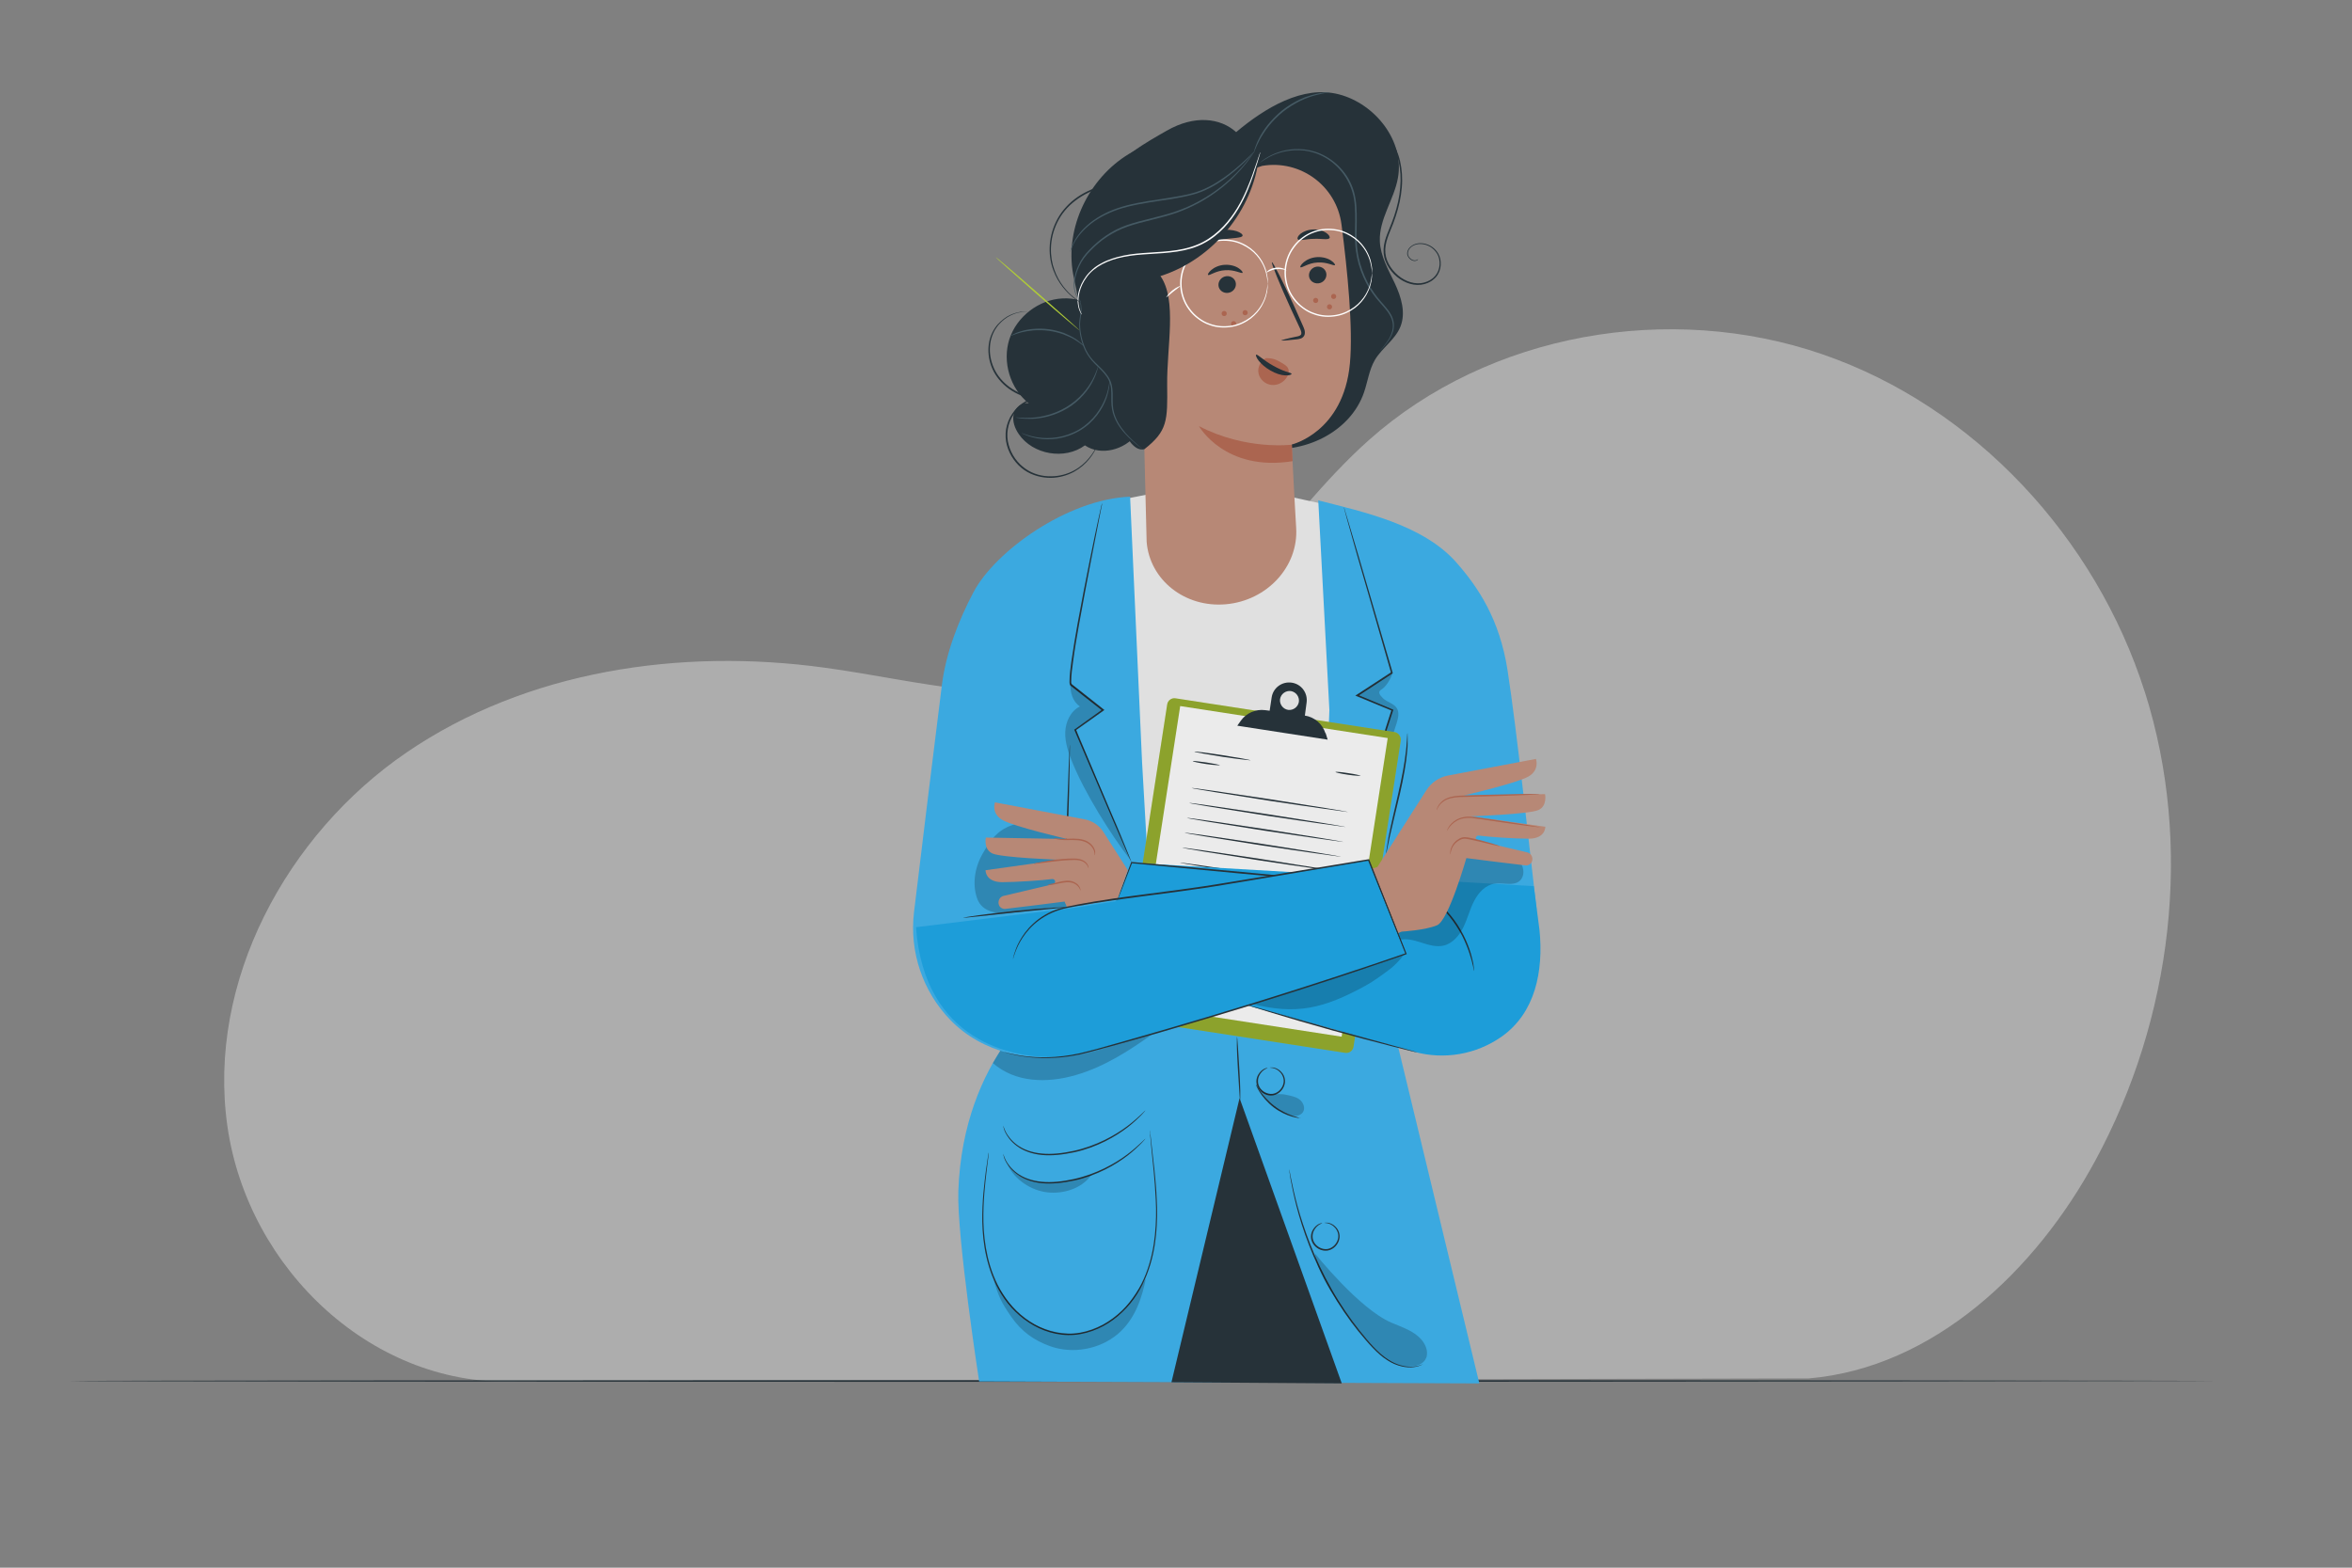 <?xml version="1.0" encoding="UTF-8"?>
<svg id="Calque_1" data-name="Calque 1" xmlns="http://www.w3.org/2000/svg" viewBox="0 0 165 110">
  <rect x="0" y="0" width="165" height="110" fill="#808080" stroke="none"/>
  <defs>
    <style>
      .cls-1 {
        fill: #ab6550;
      }

      .cls-2 {
        fill: #1d9dd9;
      }

      .cls-3 {
        opacity: .42;
      }

      .cls-3, .cls-4 {
        fill: #ebebeb;
      }

      .cls-5 {
        fill: #fff;
      }

      .cls-6 {
        fill: #fbfbfb;
      }

      .cls-7 {
        fill: #e0e0e0;
      }

      .cls-8 {
        fill: #455a64;
      }

      .cls-9 {
        fill: #3ba9e0;
      }

      .cls-10 {
        fill: #b78876;
      }

      .cls-11 {
        opacity: .2;
      }

      .cls-12 {
        fill: #263239;
      }

      .cls-13 {
        fill: #afcb37;
      }
    </style>
  </defs>
  <path class="cls-3" d="M150.46,48.54c-3.43-10.79-11.91-19.99-22.61-23.68-10.7-3.69-23.37-1.51-31.82,6.02-6.3,5.61-10.6,14.06-18.59,16.78-6.26,2.12-13.04.08-19.59-.81-10.11-1.39-20.9.19-29.33,5.95-8.42,5.76-14,16.09-12.57,26.2,1.43,10.1,10.33,18.49,20.52,17.92l90.41-.2c8.75-.74,15.94-7.57,20.12-15.3,5.39-9.95,6.89-22.08,3.47-32.86Z"/>
  <path class="cls-12" d="M155.36,96.9s-33.7.06-75.26.06-75.26-.03-75.26-.06,33.69-.06,75.26-.06,75.26.03,75.26.06Z"/>
  <g>
    <path class="cls-9" d="M73.56,69.99s-6,4.07-6.33,13.59c-.11,3.19,1.46,13.35,1.46,13.35l35.09.14-6.57-27.24-11.04-2.52-12.62,2.67Z"/>
    <g>
      <polygon class="cls-12" points="86.96 77.05 82.18 96.99 94.13 97.07 86.96 77.05"/>
      <path class="cls-12" d="M86.78,72.73s.04.25.06.65c.03.44.06.98.1,1.58.04.62.06,1.17.07,1.58,0,.4,0,.66-.01.66-.02,0-.04-.25-.06-.65-.03-.44-.06-.98-.1-1.58-.04-.62-.06-1.17-.07-1.58,0-.4,0-.66.01-.66Z"/>
      <path class="cls-12" d="M88.94,74.93s-.08.03-.2.1c-.12.07-.29.21-.4.44-.11.22-.14.56.04.84.17.28.54.49.91.44.38-.06.66-.38.74-.7.09-.32-.05-.63-.22-.81-.17-.19-.38-.27-.52-.3-.14-.03-.22-.02-.22-.03,0,0,.02,0,.06-.01.04,0,.1,0,.17,0,.15.02.37.09.56.29.1.1.19.22.24.38.05.15.07.34.02.51-.08.35-.39.71-.82.78-.43.06-.83-.18-1.02-.49-.1-.16-.14-.33-.14-.5,0-.16.05-.31.11-.43.13-.24.31-.38.45-.45.07-.03.12-.05.16-.06.04,0,.06,0,.06,0Z"/>
      <path class="cls-12" d="M92.77,85.82s-.08.03-.2.1c-.12.07-.29.21-.4.44-.11.22-.14.56.04.84.17.28.54.49.91.44.38-.06.66-.38.74-.7.09-.32-.05-.63-.22-.81-.17-.19-.38-.27-.52-.3-.14-.03-.22-.02-.22-.03,0,0,.02,0,.06-.01.04,0,.1,0,.17,0,.15.02.37.09.56.29.1.1.19.22.24.38.05.15.07.34.02.51-.08.35-.39.71-.82.78-.43.06-.83-.18-1.02-.49-.1-.16-.14-.33-.14-.5,0-.16.05-.31.11-.43.13-.24.31-.38.45-.45.07-.03.12-.05.16-.06.04,0,.06,0,.06,0Z"/>
      <path class="cls-12" d="M80.36,77.91s-.02.03-.07.09c-.05.06-.13.15-.23.25-.21.21-.52.51-.94.84-.84.65-2.15,1.41-3.75,1.76-.8.17-1.58.26-2.29.19-.71-.07-1.33-.31-1.76-.64-.43-.32-.68-.7-.81-.97-.06-.14-.1-.25-.11-.33-.02-.08-.02-.12-.02-.12.01,0,.04.16.17.43.13.26.39.62.81.93.42.31,1.03.54,1.72.6.69.07,1.47-.02,2.26-.19,1.58-.35,2.89-1.09,3.73-1.72.43-.32.74-.61.96-.81.1-.1.18-.18.25-.24.06-.05.09-.08.09-.08Z"/>
      <path class="cls-12" d="M80.36,79.89s-.02.03-.07.09c-.05.06-.13.15-.23.25-.21.21-.52.51-.94.84-.84.65-2.15,1.41-3.75,1.76-.8.17-1.58.26-2.29.19-.71-.07-1.33-.31-1.76-.64-.43-.32-.68-.7-.81-.97-.06-.14-.1-.25-.11-.33-.02-.08-.02-.12-.02-.12.01,0,.04.16.17.43.13.26.39.62.81.93.42.31,1.03.54,1.72.6.69.07,1.47-.02,2.26-.19,1.58-.35,2.89-1.09,3.73-1.72.43-.32.74-.61.96-.81.1-.1.18-.18.25-.24.06-.05.09-.08.09-.08Z"/>
      <path class="cls-12" d="M80.67,79.29s0,.03.01.09c0,.06.02.15.03.25.02.23.06.55.11.97.09.84.26,2.05.33,3.57.04.76.04,1.59-.05,2.48-.09.89-.27,1.83-.64,2.77-.36.94-.91,1.87-1.71,2.63-.39.38-.84.72-1.34.99-.5.27-1.05.47-1.62.57-1.16.21-2.33-.07-3.28-.61-.96-.54-1.72-1.32-2.25-2.17-.54-.85-.86-1.76-1.06-2.63-.2-.87-.27-1.7-.29-2.46-.02-1.52.15-2.73.25-3.57.06-.41.11-.74.14-.96.02-.11.03-.19.04-.25,0-.06.02-.08.02-.08,0,0,0,.03,0,.09,0,.06-.02.15-.03.25-.03.23-.07.55-.12.97-.09.84-.25,2.06-.22,3.56.02.75.1,1.58.3,2.44.2.86.53,1.76,1.06,2.6.53.84,1.28,1.6,2.22,2.13.93.53,2.08.8,3.21.59.56-.1,1.1-.3,1.59-.56.49-.27.93-.6,1.32-.97.78-.75,1.33-1.66,1.69-2.58.36-.93.55-1.86.64-2.74.09-.88.1-1.71.06-2.46-.07-1.51-.22-2.72-.3-3.56-.04-.42-.07-.75-.09-.97,0-.11-.01-.19-.02-.25,0-.06,0-.09,0-.09Z"/>
      <g class="cls-11">
        <path d="M69.69,89.74c.38,1.29.54,1.62,1.25,2.65.71,1.03,1.59,1.66,2.73,2.07,1.58.56,3.45.23,4.74-.85,1.29-1.08,1.74-2.74,1.97-3.87-.56.76-1.16,1.83-1.87,2.45s-1.64,1.17-2.57,1.33c-1.26.22-2.77-.17-3.86-.86-1.08-.69-1.74-1.92-2.41-2.93"/>
      </g>
      <g class="cls-11">
        <path d="M70.6,81.55c.44,1.07,1.51,1.87,2.65,2.08,1.14.21,2.62-.15,3.33-1.22-2.51.88-5.01.9-5.99-.86"/>
      </g>
    </g>
    <path class="cls-12" d="M91.23,78.44s-.06,0-.16,0c-.1-.01-.25-.04-.43-.09-.36-.1-.84-.31-1.29-.65-.45-.35-.78-.75-.98-1.07-.1-.16-.17-.29-.21-.39-.04-.1-.06-.15-.05-.15.02,0,.12.2.32.5.21.3.54.69.98,1.02.44.34.9.55,1.25.67.35.12.57.16.57.18Z"/>
    <g class="cls-11">
      <path d="M88.31,76.22c.26.88,1.24,1.7,2.11,1.99.17.06.35.1.53.08.18-.02.36-.1.46-.26.18-.28.02-.68-.24-.88s-.61-.26-.94-.33c-.67-.16-1.28.18-1.84-.38"/>
    </g>
    <g class="cls-11">
      <path d="M69.65,74.59c1.57,1.38,3.79,1.43,5.8.85s3.75-1.7,5.45-2.92c-1.86.37-3.44,1.21-5.31,1.49-1.79.26-3.64.29-5.4-.31"/>
    </g>
    <path class="cls-12" d="M99.83,95.72s-.01,0-.04.02c-.03.01-.07.04-.12.06-.11.05-.28.1-.51.13-.45.06-1.15-.04-1.84-.49-.7-.44-1.34-1.19-2.02-2.02-.68-.84-1.35-1.82-1.97-2.9-1.24-2.16-1.97-4.31-2.38-5.89-.2-.79-.33-1.44-.41-1.88-.03-.22-.06-.39-.08-.52-.02-.12-.02-.18-.02-.18,0,0,.02.06.04.18.03.13.06.3.1.51.09.45.23,1.09.44,1.87.43,1.56,1.17,3.7,2.4,5.85.61,1.08,1.28,2.05,1.95,2.89.67.83,1.3,1.58,1.98,2.02.67.46,1.35.56,1.8.52.45-.04.67-.18.68-.17Z"/>
    <g class="cls-11">
      <path d="M92.24,87.94s3.11,3.91,5.38,4.87c.77.33,1.62.59,2.14,1.24.25.31.41.71.33,1.1,0,.04-.02.08-.04.13-.33.83-1.9.72-2.62.19-.31-.23-.13-.08-.38-.27-.73-.55-4.62-5.06-4.81-7.27Z"/>
    </g>
  </g>
  <g>
    <g>
      <g>
        <polygon class="cls-7" points="78.5 35.09 80.48 34.7 90.31 34.81 95.31 35.91 97.21 63.79 75.14 64.83 78.5 35.09"/>
        <path class="cls-9" d="M92.79,62.5l.47-12.68-.78-14.71c3.11.8,7.35,1.69,9.7,4.37,1.53,1.74,3.02,3.97,3.58,7.55.65,4.21,1.51,12.29,2.04,16.8"/>
        <path class="cls-9" d="M95.92,60.43l-15.26,2.48-.54-9.43-.84-18.63c-4.42.18-9.47,3.84-10.98,6.69-1.05,1.98-1.94,4.28-2.22,6.5-.53,4.23-1.42,11.45-1.96,15.97-.33,2.78.61,5.56,2.56,7.57h0c2.22,2.29,5.68,3.07,8.8,2.43l23.24-6.55-2.8-7.03Z"/>
      </g>
      <g>
        <path class="cls-12" d="M94.31,60.26s0-.02.01-.05c.01-.04.03-.09.04-.15.04-.14.1-.34.18-.59.16-.52.4-1.26.69-2.19.6-1.87,1.43-4.48,2.39-7.48l.03.07c-.8-.33-1.63-.67-2.47-1.02l-.1-.04.09-.06c.18-.12.38-.25.57-.37.64-.42,1.27-.83,1.87-1.22l-.02.06c-.95-3.3-1.78-6.2-2.39-8.29-.29-1.04-.53-1.87-.69-2.46-.08-.28-.14-.51-.18-.66-.02-.07-.03-.13-.04-.17,0-.04-.01-.06-.01-.06,0,0,0,.02.02.06.01.04.03.1.05.17.05.16.11.38.2.66.17.58.42,1.41.73,2.45.61,2.09,1.46,4.99,2.42,8.28v.04s-.02.02-.02.02c-.6.39-1.23.8-1.87,1.22-.2.13-.39.26-.57.37v-.1c.84.35,1.67.7,2.46,1.03l.05.02-.02.05c-.97,2.99-1.82,5.6-2.43,7.46-.31.92-.55,1.66-.72,2.18-.08.25-.15.44-.2.58-.02.06-.04.11-.05.15-.01.03-.02.05-.02.05Z"/>
        <g class="cls-11">
          <path d="M97.68,47.23c-.1.41-.47.98-.77,1.15-.29.17-.12.39.12.62.29.28.75.35.96.69.2.31.09.72-.02,1.08-1.06,3.36-2.34,6.65-3.84,9.84l3.55-10.79-2.47-1.03,2.47-1.56Z"/>
        </g>
      </g>
      <path class="cls-12" d="M79.38,60.52s0-.01-.02-.04c-.02-.03-.04-.08-.06-.13-.05-.12-.13-.29-.23-.51-.2-.46-.48-1.11-.84-1.93-.71-1.66-1.7-3.98-2.85-6.67l-.02-.04.03-.02c.63-.45,1.28-.92,1.95-1.4v.09c-.42-.33-.85-.67-1.3-1.02-.19-.15-.38-.3-.57-.45l-.28-.22-.07-.06s-.02-.01-.04-.04c-.02-.02-.02-.04-.03-.06-.02-.07-.02-.13-.02-.19,0-.49.07-.95.13-1.41.13-.91.28-1.79.43-2.63.3-1.67.6-3.17.85-4.42.25-1.26.47-2.27.62-2.97.08-.34.14-.62.18-.81.02-.09.04-.16.05-.21.01-.05.02-.07.02-.07,0,0,0,.03,0,.07,0,.05-.02.12-.04.21-.04.19-.09.46-.16.81-.14.71-.34,1.73-.58,2.98-.24,1.26-.53,2.76-.83,4.43-.15.83-.3,1.71-.42,2.62-.06.45-.13.92-.13,1.39,0,.06,0,.12.02.16,0,.02.06.06.11.1l.28.22c.19.15.38.3.57.45.44.35.88.7,1.29,1.02l.06.05-.06.04c-.67.48-1.33.95-1.96,1.39l.02-.06c1.14,2.7,2.12,5.02,2.82,6.69.34.82.62,1.48.81,1.94.09.22.16.4.21.52.02.06.04.1.05.14.01.03.02.05.01.05Z"/>
    </g>
    <g>
      <rect class="cls-13" x="80.12" y="50.06" width="16.58" height="22.77" rx=".51" ry=".51" transform="translate(10.41 -12.77) rotate(8.77)"/>
      <g class="cls-11">
        <rect x="80.12" y="50.06" width="16.58" height="22.77" rx=".51" ry=".51" transform="translate(10.41 -12.77) rotate(8.77)"/>
      </g>
      <rect class="cls-4" x="81.09" y="50.55" width="14.73" height="21.2" transform="translate(10.36 -12.78) rotate(8.77)"/>
      <path class="cls-12" d="M92.98,51.44c-.21-.65-.77-1.13-1.44-1.23l.12-.9c.1-.68-.36-1.31-1.04-1.41h0c-.68-.1-1.31.36-1.41,1.04l-.14.93-.31-.04c-.67-.09-1.33.2-1.72.75l-.24.34,6.34.98-.14-.45ZM90.36,49.81c-.36-.06-.61-.4-.56-.76.06-.36.4-.61.76-.56.36.06.61.4.56.76-.06.36-.4.61-.76.56Z"/>
      <path class="cls-12" d="M87.73,53.35s-.89-.08-1.98-.25c-1.09-.17-1.97-.33-1.96-.36,0-.03.89.08,1.98.25,1.09.17,1.97.33,1.96.36Z"/>
      <path class="cls-12" d="M85.58,53.7s-.43-.01-.96-.09c-.53-.08-.95-.17-.94-.2,0-.03.43.01.96.09.53.08.95.17.94.2Z"/>
      <path class="cls-12" d="M94.57,56.98s-2.47-.33-5.5-.79c-3.03-.47-5.49-.87-5.48-.9,0-.03,2.47.33,5.5.79,3.03.47,5.49.87,5.48.9Z"/>
      <path class="cls-12" d="M94.4,58.03s-2.47-.33-5.5-.79c-3.03-.47-5.49-.87-5.48-.9,0-.03,2.47.33,5.5.79,3.03.47,5.49.87,5.48.9Z"/>
      <path class="cls-12" d="M94.24,59.08s-2.47-.33-5.5-.79c-3.03-.47-5.49-.87-5.48-.9s2.47.33,5.5.79c3.03.47,5.49.87,5.48.9Z"/>
      <path class="cls-12" d="M94.08,60.12s-2.47-.33-5.5-.79c-3.03-.47-5.49-.87-5.48-.9,0-.03,2.47.33,5.5.79,3.03.47,5.49.87,5.48.9Z"/>
      <path class="cls-12" d="M93.92,61.17s-2.47-.33-5.5-.79c-3.03-.47-5.49-.87-5.48-.9,0-.03,2.47.33,5.5.79,3.03.47,5.49.87,5.48.9Z"/>
      <path class="cls-12" d="M93.76,62.22s-2.47-.33-5.5-.79c-3.03-.47-5.49-.87-5.48-.9,0-.03,2.47.33,5.5.79,3.03.47,5.49.87,5.48.9Z"/>
      <path class="cls-12" d="M88.12,62.32s-.08,0-.22-.01-.34-.04-.59-.07c-.5-.07-1.19-.17-1.94-.28-.76-.12-1.44-.23-1.94-.32-.25-.04-.45-.08-.59-.11-.14-.03-.21-.05-.21-.05,0,0,.08,0,.22.01.14.01.34.04.59.07.5.07,1.19.17,1.94.28.76.12,1.44.23,1.94.32.25.04.45.08.59.11.14.03.21.05.21.05Z"/>
      <path class="cls-12" d="M95.45,54.44s-.4,0-.89-.08c-.49-.07-.88-.16-.87-.19,0-.03.4,0,.89.08.49.07.88.16.87.19Z"/>
      <path class="cls-12" d="M85.27,64.21s-.65-.04-1.43-.17c-.79-.12-1.42-.24-1.42-.27,0-.03.65.04,1.43.17.79.12,1.42.24,1.42.27Z"/>
      <path class="cls-12" d="M85.22,65.18s-.66-.05-1.46-.17c-.8-.12-1.45-.25-1.44-.28,0-.03.66.05,1.46.17.8.12,1.45.25,1.44.28Z"/>
      <path class="cls-12" d="M93.57,65.35s-.32,0-.7-.05c-.38-.06-.69-.13-.68-.16,0-.03.32,0,.7.05.38.06.69.13.68.16Z"/>
      <path class="cls-12" d="M93.48,66.21s-.32,0-.7-.05c-.38-.06-.69-.13-.68-.16,0-.03.32,0,.7.05.38.06.69.13.68.16Z"/>
      <path class="cls-12" d="M83.74,65.97s-.31,0-.67-.05c-.37-.06-.66-.13-.66-.16,0-.03.31,0,.67.05.37.06.66.13.66.16Z"/>
      <path class="cls-12" d="M93.38,67.21s-.23.02-.51-.02c-.28-.04-.5-.1-.49-.13s.23-.02.51.02c.28.04.5.1.49.13Z"/>
      <path class="cls-12" d="M81.97,68.01s.09,0,.25,0c.17,0,.41.01.7.02.62.02,1.48.06,2.5.1h.06s-.01.06-.01.06c-.06.26-.21.51-.44.68-.22.18-.54.27-.85.19-.3-.07-.58-.29-.69-.6-.12-.32,0-.69.26-.91.1-.08.21-.15.33-.18.03,0,.06-.01.09-.02.03,0,.06,0,.1,0,.04,0,.09.03.11.08.02.04.02.08.01.11-.03.24-.11.47-.23.67-.12.2-.28.37-.47.49-.18.13-.4.22-.62.21-.23,0-.43-.17-.51-.36-.08-.19-.09-.4-.04-.59.11-.37.38-.63.59-.85l.06-.06v.08c.05.33-.03.62-.15.85-.12.23-.28.39-.42.5-.14.11-.27.17-.36.2-.09.03-.14.04-.14.03,0-.01.2-.05.47-.27.13-.11.28-.27.39-.49.11-.22.18-.5.14-.81l.07.02c-.21.23-.46.48-.56.82-.04.17-.03.36.04.52.07.17.23.3.42.3.19,0,.39-.07.56-.19.17-.12.32-.28.43-.46.11-.19.19-.4.21-.62,0-.03,0-.05,0-.06,0,0,0-.01-.03-.02-.04,0-.1,0-.15.01-.1.02-.2.08-.29.15-.22.2-.33.53-.23.79.1.27.35.47.62.53.27.07.55-.01.76-.17.21-.16.35-.39.41-.62l.04.06c-1.03-.06-1.88-.11-2.5-.14-.29-.02-.53-.04-.7-.05-.16-.01-.25-.02-.25-.03Z"/>
      <path class="cls-12" d="M92.39,69.58s-.04.05-.12.13c-.04.04-.1.08-.18.11-.08.03-.18.05-.29.02-.05-.02-.11-.05-.15-.11-.04-.05-.05-.12-.06-.19,0-.13.02-.26.03-.4.03-.29.06-.6.09-.94l.09.04c-.25.34-.52.71-.81,1.09-.07.09-.14.18-.2.27l-.13.18.03-.22c.08-.56.16-1.09.23-1.55l.08.04c-.41.34-.69.69-.87.95-.18.26-.26.41-.27.41,0,0,.01-.04.05-.12.04-.08.09-.18.18-.32.17-.27.44-.63.85-.99l.09-.08-.02.12c-.06.46-.14.99-.22,1.55l-.1-.04c.07-.09.13-.18.2-.27.29-.38.56-.75.81-1.09l.11-.15-.02.19c-.04.34-.08.65-.11.94-.01.14-.04.28-.04.39,0,.12.06.21.15.24.19.07.34-.04.43-.1.09-.07.14-.1.14-.1Z"/>
      <path class="cls-12" d="M92.76,69s-.93.05-2.07.05c-1.14,0-2.07-.03-2.07-.06,0-.03.93-.05,2.07-.05,1.14,0,2.07.03,2.07.06Z"/>
      <path class="cls-12" d="M93.44,69.66s-.74.14-1.65.23c-.92.1-1.66.16-1.66.13,0-.03.74-.14,1.65-.23.92-.1,1.66-.16,1.66-.13Z"/>
    </g>
    <g class="cls-11">
      <path d="M75.09,47.94c-.02.64.15,1.28.67,1.63-.66.32-1.01,1.09-1.03,1.82-.02.73.23,1.45.51,2.13.85,2.1,2.68,5.04,4.07,6.83,0,0-.71-1.9-.91-2.34-.92-2-1.72-4.02-2.64-6.02-.1-.22-.28-.83-.28-.83-.09.04.04,0,.27-.19.51-.41,1.63-1.16,1.63-1.16,0,0-2.29-1.81-2.29-1.88"/>
    </g>
    <path class="cls-12" d="M75.06,52.24s-.02,2.44-.12,5.44c-.1,3-.2,5.44-.23,5.43-.03,0,.02-2.44.12-5.44.1-3,.2-5.44.23-5.43Z"/>
    <g>
      <path class="cls-2" d="M79.38,60.52l-2.84,6.99,22.67,6.29c2.1.58,4.35.19,6.13-1.06h0c2.37-1.67,2.95-4.6,2.66-7.49l-.4-3.07-28.22-1.64Z"/>
      <path class="cls-12" d="M103.4,68.11s-.07-.48-.31-1.21c-.06-.18-.13-.38-.22-.59-.08-.21-.19-.43-.3-.66-.24-.45-.54-.92-.91-1.38-.38-.45-.78-.84-1.17-1.17-.2-.15-.39-.31-.58-.43-.19-.13-.37-.24-.54-.33-.68-.37-1.14-.52-1.13-.54,0,0,.12.03.32.1.1.03.23.08.37.15.14.06.31.13.47.23.17.09.36.19.55.32.2.12.39.27.6.43.4.32.82.72,1.2,1.18.38.46.68.95.92,1.41.11.23.22.45.3.67.09.21.15.42.21.6.06.18.09.36.13.51.04.15.06.28.07.39.03.22.04.34.03.34Z"/>
      <g class="cls-11">
        <path d="M76.04,63.5c-1.73.14-3.06.3-4.86.52-1.11.14-2.27.06-2.64-1-.36-1.06-.13-2.27.46-3.23s1.54-3.17,6.58-1.48l.45,5.19Z"/>
      </g>
      <path class="cls-12" d="M78.37,63.19s0-.02.01-.05c.01-.04.03-.08.05-.14.05-.13.11-.31.19-.53.17-.47.42-1.14.73-1.96v-.03s.04,0,.04,0c1.91.17,4.66.42,7.71.7,2.91.28,5.54.53,7.46.71.95.1,1.72.17,2.26.23.26.03.46.05.61.07.06,0,.12.01.16.02.04,0,.05,0,.05.01,0,0-.02,0-.05,0-.04,0-.1,0-.16,0-.15-.01-.36-.03-.62-.05-.54-.05-1.31-.11-2.26-.19-1.92-.17-4.55-.41-7.46-.68-3.05-.29-5.79-.55-7.71-.73l.04-.02c-.32.82-.58,1.49-.76,1.95-.09.22-.16.4-.21.52-.02.05-.04.1-.06.13-.01.03-.02.05-.02.04Z"/>
      <g class="cls-11">
        <path d="M87.7,70.4c3.22.86,5.18.36,8.1-1.24.55-.3,1.22-.79,1.72-1.17.59-.45,1.1-1.17,1.1-1.17-3.77,1.44-6.89,2.52-10.77,3.62"/>
      </g>
      <g>
        <path class="cls-10" d="M78.38,63.12l.74-2.06-1.71-2.68c-.3-.47-.78-.79-1.32-.89l-6.29-1.19s-.29.77.53,1.24c.83.47,4.54,1.33,4.54,1.33l-5.71-.1s-.18.83.47,1.12c.65.29,4.72.44,4.72.44l-5.21.73s-.03.83,1.16.84c.96,0,2.91-.13,3.51-.22.1-.01.19.05.21.15h0c.02.1-.05.19-.14.21l-3.47.82c-.46.11-.49.78-.04.9.06.02.12.02.19.01.59-.06,4.12-.51,4.12-.51l.18.41,3.53-.57"/>
        <path class="cls-1" d="M75.79,62.48s-.03-.15-.19-.31c-.08-.08-.19-.16-.33-.21-.14-.05-.31-.06-.48-.05-.35.03-.67.13-.9.16-.24.04-.39.02-.39,0,0-.02.15-.03.37-.08.23-.05.54-.16.91-.19.19-.01.37,0,.52.07.15.06.28.15.36.25.16.2.15.37.14.37Z"/>
        <path class="cls-1" d="M76.36,60.92s-.02-.06-.06-.15c-.05-.09-.14-.21-.3-.3-.32-.19-.86-.12-1.42-.09-.57.05-1.08.12-1.46.17-.37.05-.6.08-.61.06,0-.01.22-.07.6-.14.37-.07.89-.16,1.46-.2.29-.02.56-.04.81-.03.25,0,.49.05.66.16.17.1.26.24.3.35.04.1.03.17.02.17Z"/>
        <path class="cls-1" d="M76.79,60s.03-.21-.13-.48c-.08-.13-.21-.27-.38-.37-.17-.1-.39-.16-.63-.19-.47-.04-.92.01-1.24-.03-.32-.03-.51-.11-.5-.12,0-.02.19.04.51.05.31.02.75-.05,1.25,0,.25.03.48.09.67.21.19.12.32.27.4.42.08.15.1.28.09.38,0,.09-.02.14-.03.14Z"/>
      </g>
    </g>
    <path class="cls-12" d="M97.23,60s0-.12.03-.34c.03-.22.08-.53.15-.92.15-.78.4-1.84.67-3.01.27-1.17.47-2.24.55-3.03.03-.2.04-.37.05-.53.02-.16.02-.29.03-.4.01-.22.02-.34.03-.34,0,0,.01.12.01.34,0,.11,0,.25,0,.4,0,.16-.01.34-.03.53-.06.79-.25,1.87-.52,3.04-.27,1.17-.54,2.23-.71,3-.08.39-.15.7-.19.91-.04.22-.07.34-.08.33Z"/>
    <path class="cls-12" d="M99.42,73.84s-.04,0-.12-.02c-.09-.02-.21-.05-.35-.08-.32-.08-.75-.18-1.28-.32-1.08-.27-2.57-.67-4.21-1.12-1.64-.46-3.12-.89-4.19-1.22-.52-.16-.95-.3-1.26-.39-.14-.05-.25-.08-.34-.11-.08-.03-.12-.04-.12-.05s.04,0,.12.03c.09.02.21.06.35.09.31.09.74.21,1.27.36,1.09.31,2.56.73,4.19,1.19,1.63.45,3.11.85,4.2,1.15.53.14.96.26,1.27.35.14.04.25.07.35.1.08.02.12.04.12.04Z"/>
    <g>
      <path class="cls-12" d="M77.7,12.65c.46-1.43,2.84-2.73,4.15-3.48,1.95-1.12,3.76-.9,4.87.1,2.01-1.69,4.66-3.31,7.21-2.65,2.54.66,4.61,3.27,4.14,5.86-.27,1.52-1.33,2.89-1.27,4.44.04,1.05.6,2.01,1.05,2.96.45.96.79,2.07.39,3.05-.37.91-1.29,1.48-1.79,2.33-.4.69-.5,1.51-.76,2.27-.96,2.81-4.27,4.38-7.2,3.89-2.92-.49-5.36-2.69-6.74-5.32-1.38-2.62-1.84-5.64-2-8.6"/>
      <g>
        <g>
          <path class="cls-10" d="M79.86,14.62l.58,23.39c.21,2.68,2.68,4.64,5.55,4.39h0c2.9-.25,5.11-2.65,4.94-5.36-.17-2.85-.31-5.85-.31-5.85,0,0,3.63-.85,4.08-5.68.23-2.48-.17-6.53-.59-9.76-.35-2.7-2.88-4.57-5.57-4.11"/>
          <g>
            <path class="cls-12" d="M93.05,19.22c.03.32-.21.62-.55.66-.34.04-.64-.19-.67-.51-.03-.32.21-.62.55-.66.34-.04.64.19.67.51Z"/>
            <path class="cls-12" d="M93.65,18.6c-.07.08-.56-.23-1.22-.18-.66.03-1.12.41-1.2.33-.04-.03.03-.18.23-.35.2-.17.54-.34.95-.36.41-.02.77.1.98.25.21.14.29.28.26.32Z"/>
          </g>
          <g>
            <path class="cls-12" d="M86.7,19.89c.03.32-.21.62-.55.66-.34.04-.64-.19-.67-.51-.03-.32.21-.62.55-.66.34-.04.64.19.67.51Z"/>
            <path class="cls-12" d="M87.17,19.14c-.07.08-.56-.23-1.22-.18-.66.03-1.12.41-1.2.33-.04-.03.03-.18.23-.35.2-.17.54-.34.95-.36.41-.02.77.1.98.25.21.14.29.28.26.32Z"/>
          </g>
          <path class="cls-12" d="M89.88,23.88s.4-.13,1.06-.26c.17-.03.32-.07.35-.19.03-.12-.05-.3-.14-.49-.18-.4-.38-.81-.58-1.25-.81-1.78-1.41-3.25-1.34-3.29.07-.03.79,1.39,1.6,3.17.2.44.38.86.56,1.26.08.19.2.4.13.66-.04.13-.16.23-.26.26-.11.04-.2.05-.28.06-.67.08-1.08.11-1.09.07Z"/>
          <path class="cls-1" d="M90.63,31.2s-3.21.42-6.52-1.3c0,0,1.81,3.22,6.57,2.46l-.05-1.17Z"/>
        </g>
        <path class="cls-12" d="M87.17,16.54c-.05.18-.72.14-1.49.28-.77.13-1.38.4-1.49.24-.05-.07.05-.25.29-.44.24-.19.63-.38,1.09-.46.46-.08.89-.03,1.18.06.29.1.44.23.42.32Z"/>
        <path class="cls-12" d="M93.28,16.7c-.11.16-.57.03-1.12.06-.55,0-1,.17-1.12.02-.05-.07.01-.23.2-.38.19-.15.52-.29.89-.3.38-.01.71.1.91.24.2.14.28.29.23.37Z"/>
      </g>
      <path class="cls-1" d="M88.85,25.13c.52,0,.78.15,1.21.42.13.08.25.17.31.31.08.18.03.4-.07.57-.21.38-.66.63-1.09.58-.44-.04-.83-.38-.92-.81-.09-.43.15-.91.55-1.08"/>
      <path class="cls-12" d="M90.61,26.23c0,.05-.16.13-.45.11-.29-.01-.67-.13-1.03-.34-.37-.21-.66-.47-.83-.69-.17-.22-.22-.4-.18-.42.09-.06.52.4,1.2.77.34.19.65.33.89.41.24.08.4.11.4.17Z"/>
      <circle class="cls-1" cx="87.35" cy="21.94" r=".18"/>
      <path class="cls-1" d="M92.48,21.08c0,.1-.08.18-.18.18s-.18-.08-.18-.18.08-.18.18-.18.18.08.18.18Z"/>
      <path class="cls-1" d="M93.45,21.53c0,.1-.08.18-.18.18s-.18-.08-.18-.18.08-.18.18-.18.18.08.18.18Z"/>
      <path class="cls-1" d="M93.74,20.8c0,.1-.08.18-.18.18s-.18-.08-.18-.18.08-.18.18-.18.18.08.18.18Z"/>
      <path class="cls-1" d="M86.72,22.71c0,.1-.08.18-.18.18s-.18-.08-.18-.18.08-.18.18-.18.18.08.18.18Z"/>
      <path class="cls-1" d="M86.06,22c0,.1-.08.18-.18.18s-.18-.08-.18-.18.08-.18.18-.18.18.08.18.18Z"/>
      <path class="cls-5" d="M88.93,19.89s0-.27-.12-.74c-.12-.46-.42-1.13-1.11-1.65-.34-.25-.77-.47-1.27-.56-.49-.08-1.05-.07-1.57.13-.27.09-.52.23-.76.41-.24.17-.45.39-.63.64-.37.49-.58,1.12-.58,1.77,0,.65.21,1.28.58,1.77.18.25.39.46.63.64.24.18.49.32.76.41.53.2,1.08.22,1.57.13.49-.09.92-.3,1.27-.56.69-.52.99-1.19,1.11-1.65.12-.47.1-.74.12-.74,0,0,0,.02,0,.05,0,.04,0,.09,0,.15,0,.06,0,.14-.02.24-.01.09-.02.2-.06.32-.05.24-.16.52-.33.82-.17.3-.43.61-.77.88-.35.26-.79.49-1.3.58-.51.09-1.08.08-1.62-.13-.28-.09-.54-.24-.78-.42-.25-.18-.47-.4-.66-.66-.38-.51-.6-1.16-.6-1.83,0-.67.22-1.32.6-1.83.19-.26.41-.48.66-.66.24-.18.51-.32.78-.42.55-.21,1.12-.22,1.62-.13.51.09.95.32,1.3.58.35.27.6.58.78.88.17.3.28.58.33.82.03.12.04.23.06.32.02.09.02.17.02.24,0,.06,0,.11,0,.15,0,.03,0,.05,0,.05Z"/>
      <path class="cls-5" d="M90.25,18.97s-.32-.13-.72-.08c-.4.04-.67.26-.69.23,0,0,.04-.08.16-.16.12-.08.3-.16.52-.18.22-.02.41.02.54.07.13.05.2.11.19.12Z"/>
      <path class="cls-12" d="M88.33,10.97c-.43,3.81-3.26,7.24-6.92,8.4,1.18,1.7.44,4.94.47,7.64.03,2.51.03,3.23-1.6,4.51-1.34.32-2.12-3.36-3.12-4.39s-1.95-2.3-1.88-3.73c.03-.67.3-1.31.33-1.98.04-.74-.2-1.47-.33-2.2-.58-3.24,1.1-6.72,3.92-8.42,2.82-1.69,6.59-1.58,9.39.15"/>
      <path class="cls-12" d="M80.25,26.64c-.38-1.29-.92-2.31-1.77-3.36l.06.13c-.67-1.53-2.34-2.56-4-2.47-1.67.08-3.22,1.28-3.73,2.86-.51,1.59.05,3.46,1.36,4.5-.48-.1-.96.3-1.06.78s.08.97.36,1.38c.99,1.45,3.23,1.83,4.64.79,1.12.76,2.77.32,3.6-.75.83-1.07.93-2.57.54-3.86Z"/>
      <path class="cls-8" d="M75.73,21.05s-.04-.04-.12-.13c-.07-.09-.16-.25-.22-.47-.13-.44-.07-1.13.28-1.86.16-.37.43-.74.76-1.07.33-.34.71-.68,1.15-.98.44-.3.94-.56,1.49-.75.55-.19,1.13-.33,1.72-.48.59-.15,1.17-.29,1.71-.48.54-.19,1.05-.41,1.51-.66.93-.49,1.69-1.07,2.28-1.6.59-.54,1.01-1.03,1.28-1.38.14-.17.24-.32.31-.41.07-.09.11-.14.11-.14,0,0-.03.05-.09.15-.06.1-.16.24-.29.42-.27.36-.68.86-1.26,1.41-.59.55-1.35,1.13-2.29,1.64-.47.25-.98.48-1.52.67-.55.19-1.13.34-1.72.49-.59.15-1.17.29-1.71.48-.54.18-1.03.44-1.47.73-.44.29-.81.62-1.14.96-.33.33-.59.68-.76,1.04-.35.71-.42,1.38-.31,1.81.11.43.32.6.3.61Z"/>
      <path class="cls-8" d="M87.99,10.64s-.03.04-.1.12c-.07.08-.17.19-.3.33-.27.28-.67.67-1.22,1.11-.55.43-1.23.92-2.09,1.26-.43.17-.91.28-1.4.38-.49.1-1,.18-1.53.25-1.05.16-2.04.32-2.91.61-.86.3-1.59.71-2.11,1.17-.52.45-.85.92-1.02,1.26-.08.17-.14.31-.18.41-.04.1-.06.15-.06.14,0,0,0-.05.04-.15.02-.1.08-.24.16-.42.16-.35.48-.84,1-1.3.52-.47,1.25-.9,2.12-1.2.87-.3,1.88-.47,2.93-.62.52-.08,1.03-.16,1.52-.25.49-.1.96-.2,1.38-.37.85-.33,1.53-.81,2.08-1.23.55-.43.96-.81,1.24-1.08.13-.13.24-.23.32-.31.07-.07.11-.11.12-.11Z"/>
      <path class="cls-8" d="M93.35,6.47s-.41.04-1.05.21c-.16.04-.33.09-.51.16-.18.06-.37.15-.57.24-.39.19-.8.44-1.2.75-.39.32-.73.66-1,1-.13.17-.26.33-.36.5-.11.16-.2.32-.28.46-.31.58-.42.98-.44.98,0,0,.02-.1.07-.28.03-.09.06-.2.11-.32.05-.12.1-.27.18-.41.07-.15.16-.31.27-.48.1-.17.23-.34.36-.51.28-.34.62-.7,1.01-1.02.4-.32.82-.56,1.22-.76.2-.09.39-.18.58-.23.18-.07.36-.11.52-.15.16-.05.31-.06.44-.09.13-.02.24-.03.34-.04.19-.01.29-.02.29,0Z"/>
      <path class="cls-8" d="M96.74,24.69s0-.02.03-.04c.03-.03.06-.07.1-.12.09-.1.22-.25.37-.46.15-.21.33-.47.42-.82.05-.17.07-.37.04-.57-.03-.2-.1-.41-.22-.6-.23-.39-.6-.74-.94-1.16-.34-.43-.65-.92-.9-1.49-.25-.56-.43-1.18-.52-1.85-.09-.66-.06-1.36-.05-2.06,0-.7,0-1.39-.19-2.02-.18-.63-.51-1.19-.91-1.63-.4-.45-.88-.78-1.37-1-.49-.22-.99-.32-1.44-.33-.92-.03-1.64.23-2.09.46-.23.12-.4.23-.51.3-.05.04-.09.07-.13.09-.03.02-.04.03-.05.03,0,0,.2-.21.66-.46.45-.24,1.18-.53,2.12-.5.46.01.98.11,1.48.33.5.22,1,.56,1.41,1.01.42.45.76,1.02.94,1.67.18.65.2,1.35.19,2.05,0,.7-.04,1.39.05,2.04.08.65.27,1.27.51,1.82.24.56.55,1.05.88,1.47.33.42.71.77.94,1.18.12.2.19.42.22.63.02.21,0,.41-.05.59-.11.36-.29.62-.45.83-.16.21-.3.35-.39.45-.04.04-.08.08-.11.11-.03.02-.04.04-.04.03Z"/>
      <path class="cls-5" d="M96.25,19.14s0-.27-.12-.74c-.12-.46-.42-1.13-1.11-1.65-.34-.25-.77-.47-1.27-.56-.49-.08-1.05-.07-1.57.13-.27.09-.52.23-.76.41-.24.17-.45.39-.63.64-.37.49-.58,1.12-.58,1.77,0,.65.21,1.28.58,1.77.18.25.39.46.63.64.24.18.49.32.76.41.53.2,1.08.22,1.57.13.49-.09.92-.3,1.27-.56.69-.52.99-1.19,1.11-1.65.12-.47.1-.74.12-.74,0,0,0,.02,0,.05,0,.04,0,.09,0,.15,0,.06,0,.14-.02.24-.01.09-.02.2-.06.32-.05.24-.16.52-.33.82-.17.3-.43.61-.77.88-.35.26-.79.49-1.3.58-.51.09-1.08.08-1.62-.13-.28-.09-.54-.24-.78-.42-.25-.18-.47-.4-.66-.66-.38-.51-.6-1.16-.6-1.83,0-.67.22-1.32.6-1.83.19-.26.41-.48.66-.66.24-.18.51-.32.78-.42.55-.21,1.12-.22,1.62-.13.51.09.95.32,1.3.58.35.27.6.58.78.88.17.3.28.58.33.82.03.12.04.23.06.32.02.09.02.17.02.24,0,.06,0,.11,0,.15,0,.03,0,.05,0,.05Z"/>
      <path class="cls-8" d="M80.25,31.59s-.04-.02-.1-.07c-.07-.05-.16-.12-.28-.22-.24-.2-.59-.48-.96-.89-.37-.41-.77-.97-.9-1.71-.07-.37-.04-.76-.05-1.15,0-.39-.09-.8-.33-1.13-.23-.34-.55-.61-.82-.89-.28-.28-.52-.6-.68-.93-.16-.33-.26-.67-.33-.99-.06-.32-.1-.62-.09-.91.01-.28.07-.53.09-.74.03-.22.03-.4.01-.55-.04-.3-.09-.47-.08-.47,0,0,.02.04.04.12.03.08.06.19.08.35.02.15.03.35,0,.57-.02.22-.07.47-.08.74,0,.54.12,1.2.43,1.85.16.32.38.63.67.9.28.28.59.55.84.91.12.18.22.37.27.58.05.2.07.41.08.61.01.4-.02.78.04,1.13.12.71.51,1.27.86,1.68.36.41.7.7.93.91.11.1.2.17.27.23.06.05.09.08.09.09Z"/>
      <path class="cls-8" d="M77.85,26.68s0,.03,0,.09c0,.06,0,.14-.02.25-.02.21-.08.52-.2.89-.13.37-.33.78-.64,1.19-.31.41-.72.81-1.23,1.11-.51.3-1.06.48-1.56.56-.51.08-.97.06-1.35,0-.38-.06-.68-.16-.88-.24-.1-.04-.17-.08-.23-.1-.05-.03-.08-.04-.07-.04,0-.03.44.21,1.19.31.38.05.83.06,1.33-.02.49-.08,1.02-.26,1.52-.55.49-.3.9-.68,1.2-1.08.3-.4.51-.8.65-1.16.27-.71.26-1.2.29-1.2Z"/>
      <path class="cls-8" d="M77.04,25.68s-.01.11-.06.29c-.05.18-.14.44-.3.75-.3.61-.9,1.39-1.8,1.93-.9.54-1.86.73-2.53.74-.34,0-.62-.01-.8-.04-.19-.03-.29-.05-.29-.06,0-.02.42.06,1.09.02.67-.03,1.6-.23,2.48-.76.88-.53,1.47-1.28,1.79-1.87.32-.59.41-1.01.43-1Z"/>
      <path class="cls-8" d="M70.87,23.58s.06-.05.19-.11c.06-.03.14-.07.23-.11.09-.04.2-.08.32-.11.24-.08.54-.14.87-.17.33-.03.7-.03,1.09.02.38.05.74.15,1.06.26.31.13.58.26.79.4.11.06.2.14.28.2.08.06.15.12.2.17.1.1.16.15.15.16-.02.02-.24-.2-.66-.46-.21-.13-.48-.25-.79-.37-.31-.11-.66-.2-1.03-.25-.38-.05-.74-.05-1.06-.03-.33.03-.62.08-.86.14-.48.13-.76.27-.77.25Z"/>
      <path class="cls-13" d="M75.73,23.19s-1.35-1.11-2.97-2.53c-1.62-1.42-2.92-2.59-2.9-2.61.02-.02,1.35,1.11,2.97,2.53,1.62,1.42,2.92,2.59,2.9,2.61Z"/>
      <path class="cls-5" d="M81.8,20.88s.15-.26.43-.49c.28-.23.56-.34.57-.32.01.03-.23.18-.5.4-.28.22-.48.42-.5.4Z"/>
      <path class="cls-6" d="M75.88,22.07s-.01-.01-.03-.04c-.02-.03-.04-.08-.07-.13-.06-.12-.13-.3-.16-.54-.08-.48.03-1.24.56-1.96.13-.18.29-.35.47-.51.18-.16.39-.3.62-.42.45-.25.99-.42,1.56-.54,1.14-.24,2.42-.18,3.73-.38.65-.1,1.28-.28,1.83-.57.55-.29,1.02-.67,1.42-1.09.79-.83,1.28-1.76,1.63-2.56.35-.8.56-1.47.72-1.93.08-.22.13-.4.18-.53.02-.06.04-.1.05-.14.01-.03.02-.05.02-.05,0,0,0,.02,0,.05-.01.04-.02.08-.04.14-.04.13-.09.31-.16.54-.15.47-.35,1.14-.69,1.95-.34.8-.83,1.75-1.63,2.6-.4.42-.88.82-1.44,1.11-.56.3-1.2.48-1.86.58-1.33.2-2.6.14-3.73.37-1.12.21-2.1.7-2.61,1.41-.52.69-.64,1.44-.58,1.91.06.48.24.71.22.72Z"/>
      <path class="cls-12" d="M77.23,30.44s-.03.32-.26.86c-.12.26-.29.58-.55.9-.26.32-.61.64-1.07.9-.46.25-1.02.42-1.63.43-.61,0-1.28-.15-1.85-.54-.57-.39-1.03-1.01-1.23-1.74-.1-.36-.12-.76-.06-1.14.07-.39.21-.76.44-1.09.37-.56.95-.97,1.57-1.11v.11c-.67-.11-1.29-.37-1.81-.74-.51-.37-.92-.86-1.15-1.38-.24-.53-.32-1.08-.28-1.59.04-.51.22-.96.46-1.31.24-.35.55-.6.83-.78.29-.17.57-.26.8-.31.23-.05.41-.04.54-.04.06,0,.1.01.14.01.03,0,.05,0,.05,0,0,.02-.26-.04-.71.05-.22.05-.5.15-.78.32-.28.18-.57.42-.8.77-.23.34-.4.79-.43,1.28-.04.49.05,1.03.28,1.54.23.51.62.98,1.12,1.34.5.36,1.11.61,1.77.71l.27.04-.27.06c-.59.14-1.14.53-1.5,1.07-.22.32-.36.68-.42,1.05-.06.37-.04.75.06,1.1.19.7.63,1.3,1.18,1.68.55.39,1.2.54,1.79.53.6,0,1.15-.16,1.6-.4.45-.24.8-.56,1.06-.87.26-.31.44-.62.56-.88.12-.26.19-.47.23-.62.02-.07.03-.12.05-.17.01-.04.02-.06.02-.06Z"/>
      <path class="cls-12" d="M75.98,21.32s-.02,0-.05-.02c-.04-.02-.09-.05-.15-.08-.13-.07-.31-.19-.52-.36-.42-.35-1.01-.95-1.36-1.89-.36-.92-.4-2.21.18-3.4.28-.6.73-1.15,1.3-1.59.57-.44,1.25-.75,1.98-.97.73-.22,1.46-.33,2.17-.4.71-.07,1.39-.1,2.04-.14.65-.05,1.27-.1,1.83-.21.57-.1,1.09-.24,1.55-.42.92-.35,1.57-.84,1.95-1.23.19-.2.32-.37.41-.48.04-.05.07-.1.1-.13.02-.03.03-.04.04-.04,0,0-.13.28-.51.69-.38.4-1.03.91-1.95,1.27-.46.18-.99.33-1.56.44-.57.11-1.19.17-1.84.22-1.3.1-2.75.11-4.19.54-.72.21-1.39.52-1.95.95-.56.42-1,.96-1.28,1.54-.57,1.17-.54,2.42-.2,3.33.33.93.9,1.53,1.31,1.88.21.18.39.3.51.38.06.04.1.06.14.09.03.02.05.03.05.03Z"/>
      <path class="cls-12" d="M99.48,18.21s-.05.08-.2.1c-.14.02-.39-.07-.52-.34-.07-.13-.05-.31.03-.46.08-.15.24-.28.42-.36.37-.16.88-.1,1.29.2.2.15.38.36.48.62.1.26.12.56.06.85-.06.29-.22.58-.47.78-.24.21-.56.34-.89.38-.67.08-1.37-.23-1.88-.74-.25-.26-.47-.56-.6-.91-.14-.35-.17-.74-.11-1.12.06-.38.2-.73.34-1.07.14-.34.27-.67.38-1,.22-.67.37-1.33.42-1.98.06-.64.02-1.26-.11-1.82-.12-.56-.35-1.05-.6-1.47-.52-.83-1.19-1.31-1.68-1.54-.25-.11-.45-.18-.59-.22-.06-.02-.12-.03-.16-.04-.04,0-.05-.02-.05-.02,0,0,.02,0,.06,0,.04,0,.1.02.16.03.14.03.35.09.6.2.5.22,1.19.7,1.73,1.54.27.42.5.92.63,1.49.13.57.18,1.2.12,1.85-.05.65-.2,1.33-.42,2-.11.34-.24.68-.38,1.01-.14.34-.27.68-.33,1.04-.06.36-.03.73.1,1.06.13.33.33.63.58.88.48.49,1.15.79,1.79.72.31-.04.61-.16.84-.35.23-.19.38-.45.44-.73.06-.27.04-.55-.05-.8-.09-.24-.26-.44-.45-.59-.38-.29-.87-.35-1.22-.21-.18.07-.32.19-.4.33-.08.14-.09.3-.04.42.11.24.34.34.47.33.14-.01.19-.09.2-.08Z"/>
    </g>
    <g>
      <g class="cls-11">
        <path d="M98.14,65.96c1.03-.29,2.09.63,3.13.39.64-.15,1.11-.71,1.4-1.31.29-.59.44-1.25.75-1.83.3-.59.81-1.13,1.46-1.21.6-.08,1.31.2,1.75-.21.34-.32.3-.9.02-1.28-.27-.38-.71-.6-1.13-.81-.47-.23-.95-.47-1.46-.58-.51-.11-1.07-.09-1.53.18-.88.51-1.06,1.67-1.31,2.65-.18.68-.43,1.36-.86,1.92-.43.56-1.04,1-1.74,1.12-.26.04-.55.05-.77.2-.22.15-.31.53-.08.67"/>
      </g>
      <g>
        <g>
          <path class="cls-10" d="M92.79,62.16l3.84-1.33,3.44-5.39c.34-.53.88-.9,1.5-1.02l6.18-1.17s.29.77-.53,1.24c-.83.47-4.54,1.33-4.54,1.33l5.71-.1s.18.83-.47,1.12-4.72.44-4.72.44l5.21.73s.03.83-1.16.84c-.96,0-2.91-.13-3.51-.22-.1-.01-.19.05-.21.15h0c-.02.1.05.19.14.21l3.47.82c.46.11.49.78.04.9-.06.02-.12.02-.19.01-.59-.06-4.12-.51-4.12-.51,0,0-1.24,4.36-2.05,4.71-.81.35-2.49.45-2.49.45l-3.59,1.42-1.95-4.66Z"/>
          <path class="cls-1" d="M108.02,55.72s-.11.02-.3.03c-.21.01-.49.02-.82.04-.69.03-1.65.06-2.7.09-.53.01-1.03.03-1.49.04-.46,0-.87.04-1.18.17-.31.13-.51.34-.61.5-.1.16-.11.27-.12.27,0,0,0-.03,0-.08.01-.05.03-.12.08-.21.09-.17.29-.41.61-.55.32-.15.75-.19,1.21-.2.46-.01.96-.03,1.49-.05,1.05-.03,2.01-.05,2.7-.06.33,0,.6,0,.82,0,.19,0,.3,0,.3.01Z"/>
          <path class="cls-1" d="M108.1,58.05s-.1,0-.28-.02c-.2-.02-.45-.06-.75-.09-.63-.08-1.5-.21-2.46-.35-.48-.07-.94-.15-1.35-.19-.41-.04-.79.03-1.06.19-.27.15-.44.35-.55.49-.1.14-.14.23-.15.23,0,0,0-.03.02-.07.02-.04.05-.11.09-.18.09-.15.26-.37.54-.53.28-.17.68-.26,1.1-.22.43.03.88.12,1.36.18.96.14,1.83.28,2.46.38.3.05.55.09.74.13.17.03.27.05.27.06Z"/>
          <path class="cls-1" d="M105.2,59.38s-.23-.04-.6-.13c-.37-.09-.88-.22-1.45-.34-.14-.02-.29-.06-.41-.06-.13,0-.25.05-.35.1-.21.12-.37.28-.46.44-.19.32-.16.58-.18.57,0,0-.02-.06-.01-.17,0-.11.04-.27.13-.44.09-.18.25-.36.48-.49.11-.07.25-.12.4-.12.15,0,.29.03.43.06.57.12,1.08.26,1.45.37.37.11.59.19.58.21Z"/>
        </g>
        <g>
          <path class="cls-2" d="M64.26,65.06l11.53-1.42,20.22-3.29,2.61,6.56c-7.6,2.63-15.39,5.01-23.03,7.1-.52.14-1.36.16-1.91.16-2.54,0-8.84-1.02-9.42-9.11Z"/>
          <g>
            <path class="cls-12" d="M98.62,66.91s-.02-.04-.05-.12c-.03-.08-.08-.2-.14-.34-.13-.31-.31-.75-.54-1.32-.46-1.15-1.12-2.78-1.92-4.77l.05.03c-2.74.46-6.14,1.03-9.82,1.64-2.32.4-4.54.66-6.56.93-1.01.13-1.97.27-2.86.41-.45.07-.88.15-1.29.22-.41.08-.81.14-1.17.26-.73.23-1.33.61-1.78,1.01-.45.41-.76.84-.97,1.21-.21.37-.33.69-.4.9-.04.11-.06.19-.08.25-.02.06-.03.08-.03.08,0,0,.02-.12.08-.34.07-.22.17-.54.38-.92.21-.38.51-.82.97-1.24.45-.42,1.06-.81,1.8-1.04.37-.12.77-.18,1.18-.27.41-.08.84-.15,1.29-.23.89-.15,1.85-.29,2.86-.42,2.02-.27,4.24-.53,6.56-.93,3.68-.61,7.09-1.17,9.83-1.62h.04s.01.03.01.03c.78,1.99,1.43,3.63,1.88,4.78.22.57.39,1.02.51,1.33.06.15.1.26.13.35.03.08.04.12.04.12Z"/>
            <path class="cls-12" d="M70.47,73.82s.03,0,.09.02c.06.02.15.04.27.07.24.05.58.13,1.04.19.91.12,2.25.16,3.86-.19.4-.09.81-.2,1.25-.32.43-.12.88-.25,1.35-.38.93-.27,1.92-.55,2.97-.85,2.09-.61,4.38-1.29,6.77-2.03,4.02-1.25,7.69-2.46,10.56-3.45l-.03.06c-.79-2-1.44-3.64-1.89-4.79-.22-.57-.39-1.01-.51-1.32-.06-.15-.1-.26-.13-.35-.03-.08-.04-.12-.04-.12,0,0,.02.04.05.11.03.08.08.2.14.34.12.31.3.75.53,1.31.46,1.14,1.12,2.78,1.92,4.78l.02.04-.04.02c-2.86,1-6.53,2.23-10.55,3.47-2.39.74-4.69,1.42-6.77,2.03-1.05.3-2.04.58-2.97.84-.47.13-.92.25-1.35.37-.43.12-.85.23-1.25.32-1.62.34-2.97.28-3.88.15-.91-.13-1.39-.31-1.39-.31Z"/>
          </g>
        </g>
      </g>
      <path class="cls-12" d="M74.94,63.64s-.1.02-.29.04c-.21.02-.47.05-.79.08-.69.07-1.6.16-2.61.26-1.01.11-1.92.2-2.61.28-.32.03-.58.06-.79.08-.19.02-.29.02-.29.02,0,0,.1-.03.29-.06.19-.03.45-.07.79-.12.66-.09,1.59-.21,2.6-.31,1.02-.1,1.94-.18,2.61-.22.33-.02.61-.04.79-.04.19,0,.29,0,.29,0Z"/>
    </g>
  </g>
</svg>
